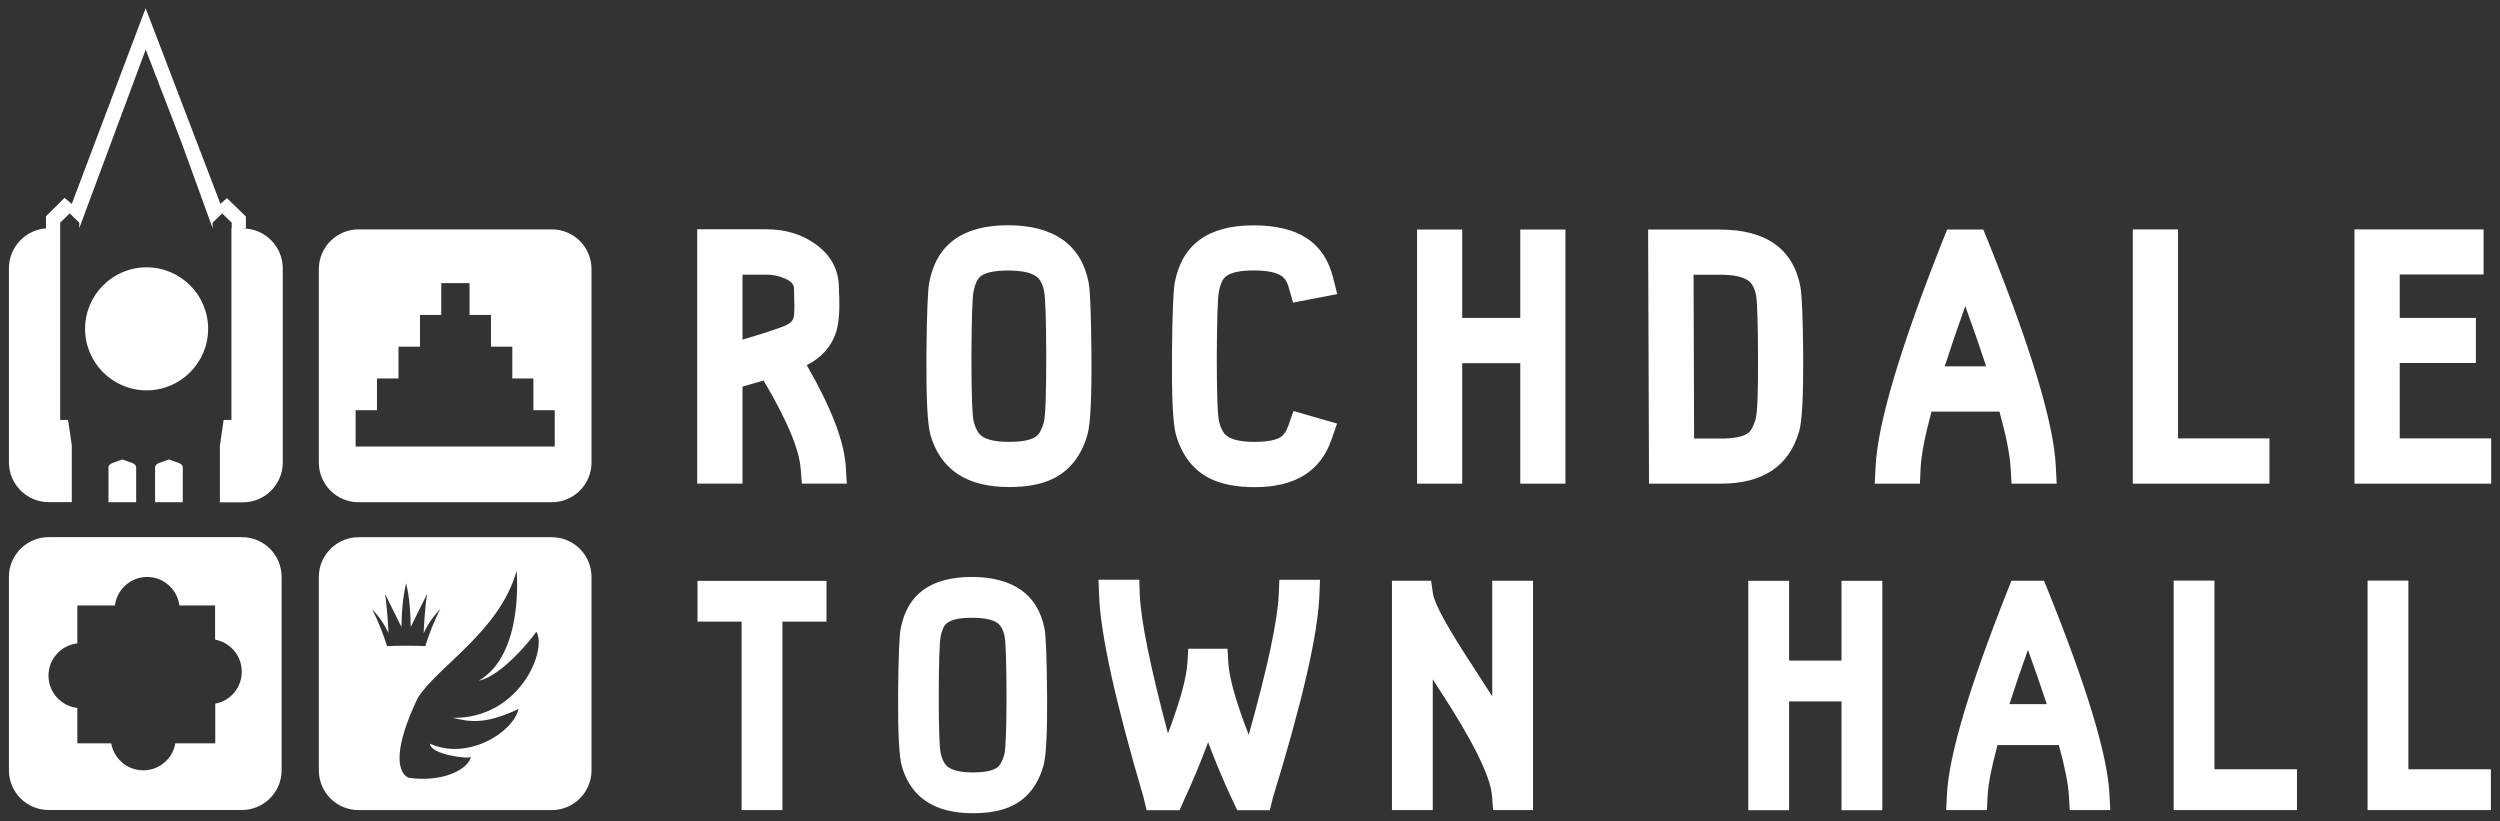 <svg xmlns="http://www.w3.org/2000/svg" width="280" height="92" viewBox="0 0 280 92" preserveAspectRatio="xMinYMid" aria-hidden="true" focusable="false"><rect x="0" y="0" width="280" height="92" fill="#333333" stroke="none"/><path d="m35.71,30.14v21.66c0,2.46,1.99,4.45,4.45,4.45h21.64c2.45,0,4.45-1.99,4.45-4.45v-21.66c0-2.46-1.99-4.45-4.45-4.45h-21.64c-2.45,0-4.45,1.99-4.45,4.45Zm26.41,19.87h-22.29v-4.07h2.39v-3.55h2.41v-3.56h2.41v-3.56h2.38v-3.56h3.17v3.56h2.4v3.56h2.39v3.56h2.36v3.55h2.39v4.07h-.01ZM1,64.61v21.66c0,2.46,1.99,4.45,4.45,4.45h21.64c2.45,0,4.45-1.99,4.45-4.45v-21.66c0-2.46-1.99-4.45-4.45-4.45H5.45c-2.45,0-4.45,1.99-4.45,4.45Zm25.46,12.67c-.59.86-1.45,1.36-2.35,1.53v4.44h-4.47c-.16.92-.65,1.78-1.52,2.38-1.23.86-2.92.86-4.15,0-.85-.6-1.36-1.47-1.52-2.38h-3.79v-3.96c-.96-.11-1.88-.6-2.53-1.47-.93-1.26-.93-3.03,0-4.29.64-.87,1.57-1.37,2.53-1.47v-4.25h4.21c.12-.95.61-1.86,1.48-2.5,1.25-.92,3.01-.92,4.26,0,.87.64,1.36,1.55,1.48,2.5h4v3.83c.9.16,1.76.67,2.35,1.53.85,1.23.85,2.89,0,4.12h0Zm35.34-17.11h-21.64c-2.45,0-4.45,2-4.45,4.45v21.66c0,2.46,1.99,4.45,4.45,4.45h21.64c2.45,0,4.45-1.99,4.45-4.45v-21.66c0-2.46-1.99-4.45-4.45-4.45Zm-20.17,8.03c.8.8,1.43,1.73,1.88,2.72,0-.21-.15-3.02-.39-4.41.62,1.23,1.77,3.56,1.84,3.72.02-1.65.15-3.3.52-4.91h0s0,0,0,0c.4,1.57.49,3.26.52,4.91.07-.17,1.23-2.49,1.84-3.72-.25,1.39-.39,4.2-.39,4.41.45-.98,1.08-1.92,1.88-2.72-.72,1.35-1.25,2.74-1.7,4.17-.67-.04-1.39-.05-2.14-.05s-1.47.02-2.14.05c-.45-1.43-.99-2.82-1.7-4.17Zm16.45,11.21c-.65,2.69-5.76,5.79-9.92,3.88.04,1.22,4.28,1.75,4.58,1.49-.3,1.38-3.11,2.86-6.92,2.34,0,0-2.95-.68.95-8.91,2.23-3.6,9.18-7.46,11.09-14.28,0,0,.89,9.31-4.22,12.3,2.5-.5,5.87-4.62,6.43-5.48,1.25,2.01-1.84,9.76-9.38,9.65,1.85.41,3.5.83,7.38-.99h0Zm31.73-25.24l-.14-1.72c-.17-2.17-1.55-5.45-4.15-9.83-.74.22-1.53.45-2.36.68v10.86h-5.07v-28.48h7.75c2.14,0,3.99.56,5.55,1.7,1.72,1.25,2.57,2.89,2.57,4.91,0,.22.01.56.04,1.03.05,1.65-.07,2.94-.35,3.86-.52,1.63-1.62,2.86-3.29,3.72,2.72,4.72,4.17,8.48,4.36,11.27l.12,1.99h-5.04,0Zm-6.64-16.13c1.74-.51,3.18-.97,4.3-1.38.76-.27,1.22-.58,1.36-.93.13-.3.17-1.03.12-2.2-.01-.52-.02-.93-.02-1.23,0-.47-.38-.85-1.13-1.15-.62-.26-1.27-.39-1.95-.39h-2.69v7.29h0Zm21.04,10.65c-.34-1.16-.48-4.17-.45-9.03.04-4.46.15-7.12.31-8,.81-4.29,3.75-6.43,8.82-6.43s8.22,2.14,9.04,6.43c.17.87.27,3.54.31,8,.04,4.86-.11,7.87-.45,9.03-.67,2.34-1.95,3.98-3.82,4.91-1.28.64-2.93.95-4.95.95-4.75,0-7.69-1.95-8.82-5.87h0Zm5.57-17.7c-.34.29-.58.83-.74,1.64-.15.78-.22,3.22-.24,7.33,0,4.2.09,6.64.27,7.33.21.74.49,1.25.85,1.52.58.46,1.62.68,3.1.68s2.48-.21,3.04-.62c.35-.26.64-.79.85-1.58.18-.7.27-3.14.27-7.33-.01-4.11-.09-6.55-.24-7.33-.16-.81-.45-1.37-.88-1.67-.6-.44-1.66-.66-3.19-.66s-2.57.24-3.12.7h.01Zm35.12,15.05l4.85,1.4-.64,1.85c-1.24,3.51-4.09,5.27-8.57,5.27-2.04,0-3.7-.32-4.99-.95-1.88-.93-3.16-2.57-3.84-4.91-.34-1.16-.48-4.17-.45-9.03.04-4.46.15-7.12.31-8,.81-4.29,3.75-6.43,8.82-6.43s7.9,1.93,8.9,5.79l.48,1.91-4.95.95-.47-1.66c-.16-.61-.42-1.04-.78-1.3-.61-.43-1.67-.64-3.19-.64s-2.57.24-3.12.7c-.34.29-.58.83-.74,1.64-.15.78-.22,3.22-.24,7.33,0,4.19.09,6.63.27,7.33.21.74.48,1.25.84,1.52.6.46,1.64.68,3.12.68,1.39,0,2.37-.18,2.94-.55.34-.22.62-.64.84-1.25l.58-1.66h.01Zm30.43-20.33v28.46h-5.06v-13.49h-6.5v13.49h-5.06v-28.46h5.06v9.9h6.5v-9.9h5.06Zm26.32,6.45c.17.92.27,3.46.31,7.6.02,4.54-.12,7.38-.45,8.54-1.13,3.91-4.06,5.87-8.78,5.87h-8.04l-.1-28.46h8.01c5.22,0,8.24,2.15,9.06,6.46Zm-5.01,14.74c.19-.7.28-3.02.26-6.96-.01-3.78-.09-6.06-.21-6.84-.16-.81-.45-1.36-.88-1.67-.6-.44-1.67-.66-3.21-.66h-2.92l.06,18.35h3c1.48,0,2.5-.21,3.05-.62.34-.26.62-.79.85-1.58h0Zm33.69,7.27h-5.04l-.1-1.75c-.08-1.47-.49-3.57-1.25-6.32h-7.61c-.74,2.74-1.15,4.85-1.22,6.32l-.08,1.75h-5.06l.1-1.95c.24-4.81,2.75-13.26,7.54-25.34l.47-1.17h4.05l.47,1.15c4.87,12.07,7.42,20.53,7.65,25.36l.1,1.95h0Zm-10.22-19.89c-.86,2.4-1.62,4.65-2.3,6.75h4.64c-.69-2.11-1.47-4.36-2.34-6.75Zm23.83-8.59v23.41h10.24v5.07h-15.31v-28.48h5.07Zm34.22,0v5.05h-9.39v4.87h8.53v5.05h-8.53v8.44h10.24v5.07h-15.31v-28.48h14.45ZM23.31,36.83c0-3.81-3.09-6.89-6.89-6.89s-6.89,3.09-6.89,6.89,3.09,6.89,6.89,6.89,6.89-3.09,6.89-6.89Zm-15.69,10.2h-.88v-17.62h0v-4.47l1.07-1.04,1.07,1.04v.61l7.44-20,4.01,10.41,3.48,9.59v-.61l1.07-1.04,1.07,1.04v.63h1.59v-1.32l-2.13-2.06-.72.65L16.31.92l-8.27,21.92-.81-.68-2.08,2.06v1.35h.15c-2.38.09-4.3,2.06-4.3,4.47v21.74c0,2.46,2,4.46,4.46,4.46h2.58v-6.38l-.42-2.84Zm12.43,4.83l-1.12-.4-1.12.4c-.27.1-.44.28-.44.47v3.92h3.1v-3.92c0-.19-.17-.38-.44-.47h.01Zm7.14-26.29h-1.27v3.84h0v17.62h-.87l-.42,2.88v6.35h2.58c2.47,0,4.46-2,4.46-4.46v-21.74c0-2.47-2-4.47-4.46-4.47h0Zm-12.36,26.29l-1.12-.4-1.12.4c-.27.1-.44.28-.44.47v3.92h3.1v-3.92c0-.19-.17-.38-.44-.47h.01Zm77.74,13.2v4.56h-4.94v21.11h-4.57v-21.11h-4.94v-4.56h14.45Zm8.43,20.73c-.3-1.04-.44-3.76-.41-8.15.04-4.02.13-6.42.28-7.21.73-3.87,3.38-5.81,7.96-5.81s7.42,1.94,8.16,5.81c.15.79.25,3.19.28,7.21.04,4.39-.1,7.1-.41,8.15-.61,2.11-1.76,3.59-3.44,4.43-1.16.58-2.65.86-4.47.86-4.29,0-6.94-1.77-7.96-5.3h0Zm5.02-15.97c-.3.26-.53.75-.67,1.48-.13.7-.2,2.91-.21,6.61,0,3.79.08,5.99.25,6.61.19.67.44,1.13.78,1.37.53.41,1.46.62,2.79.62s2.24-.19,2.74-.56c.32-.24.58-.71.78-1.43.16-.63.25-2.84.25-6.61-.01-3.71-.08-5.91-.21-6.61-.14-.73-.41-1.23-.79-1.51-.54-.4-1.5-.6-2.89-.6s-2.32.21-2.81.63h0Zm32.05,19.87c-1.02-2.18-1.94-4.37-2.76-6.56-.81,2.2-1.72,4.37-2.73,6.55l-.47,1.06h-3.69l-.33-1.39c-3.18-10.79-4.84-18.35-4.99-22.68l-.07-1.74h4.57l.05,1.62c.12,2.9,1.17,8.09,3.16,15.59,1.35-3.54,2.07-6.18,2.18-7.9l.1-1.58h4.39l.09,1.57c.12,1.77.88,4.47,2.29,8.07,2.12-7.58,3.24-12.83,3.36-15.76l.07-1.6h4.55l-.07,1.74c-.16,4.33-1.9,11.9-5.22,22.71l-.33,1.35h-3.65l-.49-1.04h0Zm29.16,1.04l-.12-1.55c-.15-2.2-2.16-6.25-6.03-12.14-.16-.25-.37-.58-.61-.95v14.64h-4.57v-25.69h4.38l.21,1.43c.16,1.15,1.64,3.83,4.41,8.06.99,1.52,1.74,2.68,2.23,3.46v-12.95h4.57v25.69h-4.47Zm43.59-25.68v25.69h-4.57v-12.18h-5.87v12.18h-4.57v-25.69h4.57v8.94h5.87v-8.94h4.57Zm25.54,25.68h-4.55l-.09-1.58c-.07-1.32-.45-3.23-1.13-5.7h-6.87c-.67,2.48-1.04,4.37-1.11,5.7l-.07,1.58h-4.57l.09-1.76c.21-4.34,2.48-11.96,6.8-22.87l.42-1.06h3.65l.42,1.04c4.4,10.9,6.7,18.53,6.91,22.89l.09,1.76h0Zm-9.23-17.95c-.78,2.17-1.47,4.2-2.07,6.08h4.18c-.63-1.9-1.33-3.93-2.11-6.08Zm20.89-7.75v21.13h9.24v4.57h-13.81v-25.7h4.57Zm21.72,0v21.13h9.24v4.57h-13.81v-25.7h4.57Z" fill="#fff" /></svg>